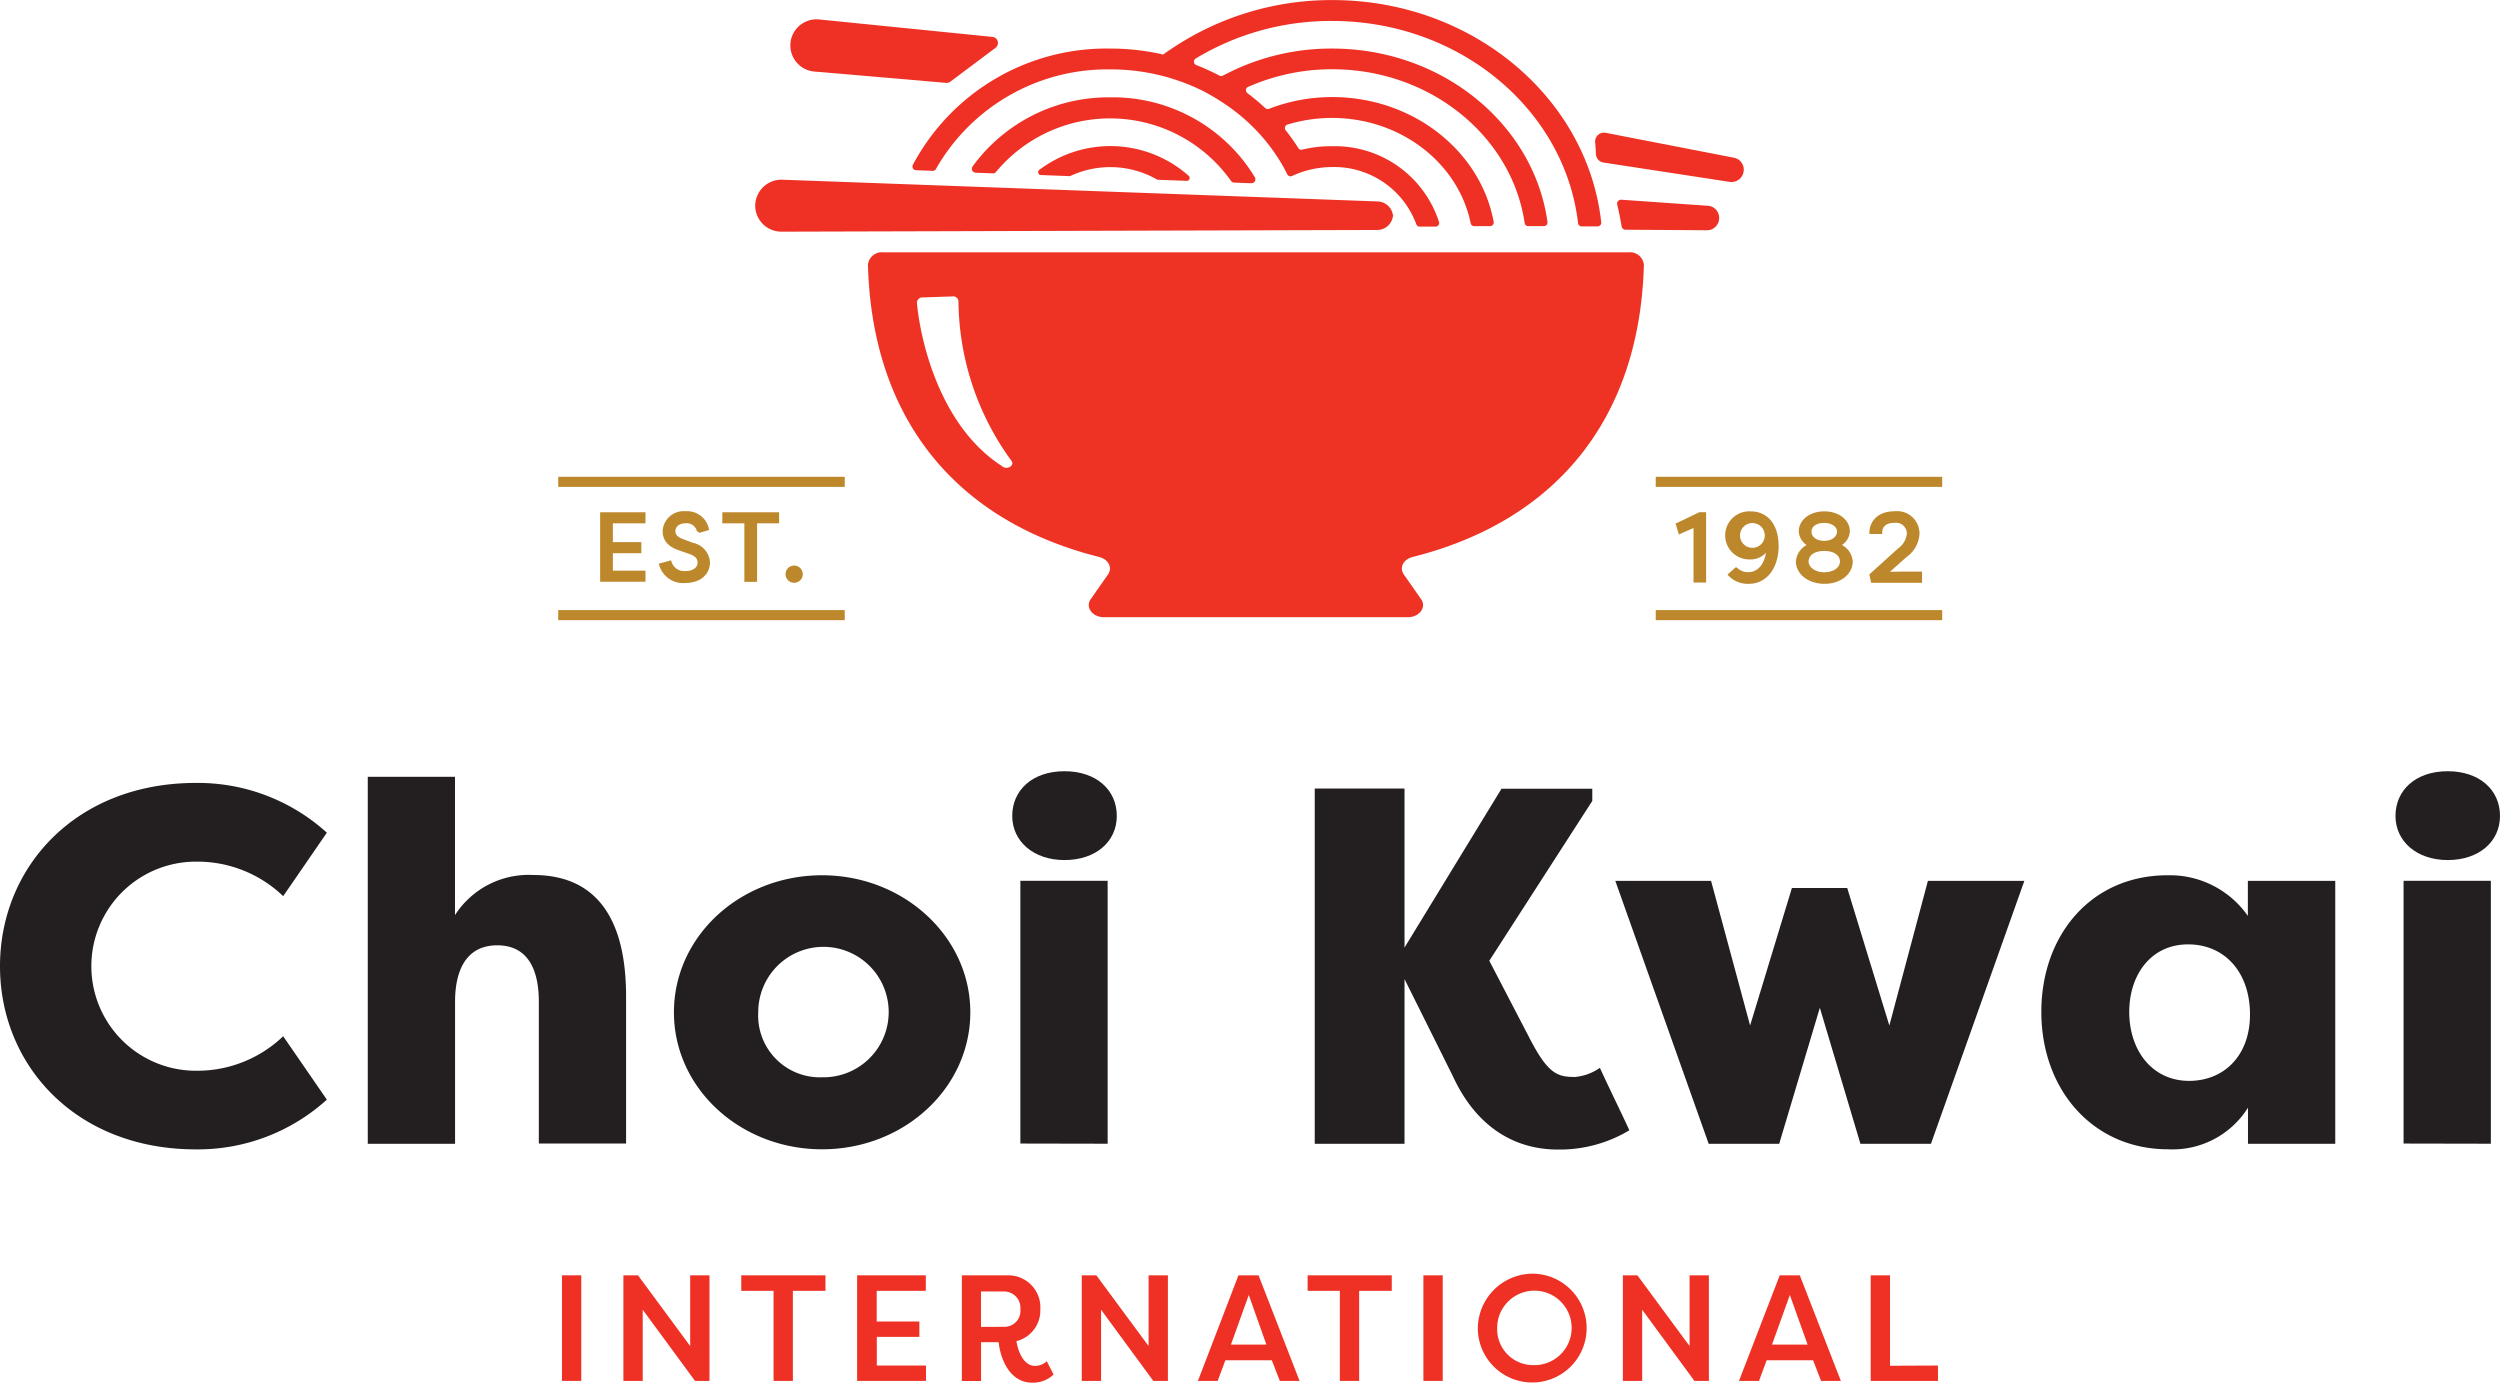 <svg xmlns="http://www.w3.org/2000/svg" xmlns:xlink="http://www.w3.org/1999/xlink" width="188.386" height="104.19" viewBox="0 0 188.386 104.19"><defs><clipPath id="clip-path"><rect width="188.386" height="104.19" fill="none"></rect></clipPath></defs><g id="Choi_Kwai_logo_FC" data-name="Choi Kwai logo FC" clip-path="url(#clip-path)"><g id="Choi_Kwai_logo_FC-2" data-name="Choi Kwai logo FC" transform="translate(-69.17 -68.86)"><path id="Path_203" data-name="Path 203" d="M273.392,139.246c10.722-2.7,17.1-10.321,17.42-22.017a1.05,1.05,0,0,0-1.154-.938H233.494a1.049,1.049,0,0,0-1.154.938c.321,11.7,6.7,19.32,17.42,22.017.7.176,1.026.8.673,1.315l-1.307,1.868c-.425.609.132,1.359,1.01,1.359h22.879c.878,0,1.435-.75,1.01-1.359l-1.307-1.868C272.365,140.052,272.686,139.419,273.392,139.246Zm-30.9-6.814c-4.906-3.11-6.265-9.948-6.461-12.369a.407.407,0,0,1,.425-.373l2.245-.076a.4.4,0,0,1,.461.345,20.653,20.653,0,0,0,3.98,12.025c.289.337-.257.713-.649.465Z" transform="translate(-97.767 -28.417)" fill="#ee3224"></path><path id="Path_204" data-name="Path 204" d="M262.31,87.159a12.654,12.654,0,0,0-10.377,5.211.3.3,0,0,0,.241.469l1.287.048a.3.3,0,0,0,.245-.112,11.171,11.171,0,0,1,17.7.677.3.3,0,0,0,.236.132l1.291.048a.3.3,0,0,0,.277-.445A12.512,12.512,0,0,0,262.31,87.159Z" transform="translate(-109.477 -10.964)" fill="#ee3124"></path><path id="Path_205" data-name="Path 205" d="M264.539,98.507l2.116.08a.24.24,0,0,0,.1,0,7.1,7.1,0,0,1,6.533.249.192.192,0,0,0,.1.028l2.12.08a.22.22,0,0,0,.156-.4,8.894,8.894,0,0,0-11.223-.433.22.22,0,0,0,.1.4Z" transform="translate(-116.945 -16.457)" fill="#ee3124"></path><path id="Path_206" data-name="Path 206" d="M291.139,85.919h1.2a.277.277,0,0,0,.273-.3c-1.03-9.4-9.724-16.754-20.258-16.754A21.6,21.6,0,0,0,260.132,72.6c-.176.112-.357.24-.533.369h0a17.636,17.636,0,0,0-3.984-.449,16.517,16.517,0,0,0-14.878,8.766.277.277,0,0,0,.236.4l1.263.048a.265.265,0,0,0,.245-.144,14.852,14.852,0,0,1,13.135-7.5,15.588,15.588,0,0,1,6.994,1.631,15.293,15.293,0,0,1,1.371.8,14.427,14.427,0,0,1,1.848,1.4,13.88,13.88,0,0,1,2.473,2.914,11.872,11.872,0,0,1,.653,1.166.273.273,0,0,0,.361.12,7.094,7.094,0,0,1,1.351-.473,7.255,7.255,0,0,1,1.671-.2,6.594,6.594,0,0,1,6.333,4.3.265.265,0,0,0,.253.188h1.2a.273.273,0,0,0,.265-.345,8.241,8.241,0,0,0-8.061-5.712,8.938,8.938,0,0,0-2.245.257.269.269,0,0,1-.3-.116,14.687,14.687,0,0,0-.946-1.339.273.273,0,0,1,.124-.433,11.467,11.467,0,0,1,3.367-.5c5.191,0,9.524,3.427,10.445,7.932a.264.264,0,0,0,.261.22h1.2a.277.277,0,0,0,.273-.325c-.986-5.331-6.068-9.4-12.165-9.4a13.087,13.087,0,0,0-4.766.886.269.269,0,0,1-.281-.056,16.5,16.5,0,0,0-1.343-1.126.273.273,0,0,1,.044-.469,15.6,15.6,0,0,1,6.345-1.331c7.4,0,13.536,5.058,14.5,11.588a.269.269,0,0,0,.265.232h1.182a.277.277,0,0,0,.273-.313c-1.022-7.351-7.912-13.067-16.229-13.067a17.3,17.3,0,0,0-8.233,2.044.261.261,0,0,1-.249,0,16.67,16.67,0,0,0-1.756-.8.277.277,0,0,1-.048-.489,19.64,19.64,0,0,1,10.285-2.834c9.62,0,17.54,6.694,18.534,15.231A.269.269,0,0,0,291.139,85.919Z" transform="translate(-102.781)" fill="#ee3124"></path><path id="Path_207" data-name="Path 207" d="M211.15,104.6a1.976,1.976,0,0,1,2-1.96l44.892,1.639a1.2,1.2,0,0,1,1.174,1.2v-.249a1.2,1.2,0,0,1-1.2,1.2l-44.868.128a1.972,1.972,0,0,1-2-1.964Z" transform="translate(-85.071 -20.24)" fill="#ee3124"></path><path id="Path_208" data-name="Path 208" d="M217.761,74.247a1.98,1.98,0,0,1,2.213-1.74L233,73.818a.461.461,0,0,1,.241.8l-3.419,2.561a.449.449,0,0,1-.345.1l-9.944-.854a1.972,1.972,0,0,1-1.768-2.184Z" transform="translate(-89.025 -2.176)" fill="#ee3124"></path><path id="Path_209" data-name="Path 209" d="M379.489,95.682l-9.64-1.872a.669.669,0,0,0-.8.705c.028.3.048.6.06.894a.669.669,0,0,0,.577.641l9.516,1.459a.922.922,0,0,0,1.038-.8h0A.914.914,0,0,0,379.489,95.682Z" transform="translate(-179.679 -14.941)" fill="#ee3124"></path><path id="Path_210" data-name="Path 210" d="M379.978,106.861l-6.465-.453a.3.3,0,0,0-.317.373c.132.541.24,1.086.329,1.635a.3.3,0,0,0,.293.253l6.133.04a.918.918,0,0,0,.926-.914v-.02A.91.91,0,0,0,379.978,106.861Z" transform="translate(-182.161 -22.498)" fill="#ee3124"></path><path id="Path_211" data-name="Path 211" d="M83.932,216.05A14.47,14.47,0,0,1,93.8,219.8l-3.291,4.782a9.331,9.331,0,0,0-6.577-2.6,7.878,7.878,0,1,0,0,15.756,9.351,9.351,0,0,0,6.577-2.6l3.291,4.778a14.47,14.47,0,0,1-9.868,3.748c-9.063,0-14.762-6.345-14.762-13.8S74.862,216.05,83.932,216.05Z" transform="translate(0 -88.193)" fill="#231f20"></path><path id="Path_212" data-name="Path 212" d="M138.31,214.9h6.573v10.421a6.594,6.594,0,0,1,5.892-3.022c5.776,0,7,4.81,7,9.143v11.091H151.2v-10.69c0-2.257-.725-4.245-3.134-4.245s-3.178,2-3.178,4.245v10.71H138.31Z" transform="translate(-41.427 -87.504)" fill="#231f20"></path><path id="Path_213" data-name="Path 213" d="M207.033,254.06c-6.157,0-11.163-4.585-11.163-10.325s5.006-10.325,11.163-10.325,11.171,4.63,11.171,10.325S213.23,254.06,207.033,254.06Zm0-5.427a4.915,4.915,0,1,0-4.81-4.9,4.651,4.651,0,0,0,4.81,4.9Z" transform="translate(-75.916 -98.595)" fill="#231f20"></path><path id="Path_214" data-name="Path 214" d="M323.106,243.871H316.34V217.1h6.766v11.985l7.307-11.969h6.842v.918l-7.76,12.045,2.982,5.736c1.415,2.754,2.1,3.022,3.479,3.022a3.9,3.9,0,0,0,1.872-.689c.729,1.6,1.5,3.138,2.221,4.706a10.186,10.186,0,0,1-5.391,1.451c-3.207,0-6.121-1.643-7.916-5.543l-3.635-7.3Z" transform="translate(-148.099 -88.822)" fill="#231f20"></path><path id="Path_215" data-name="Path 215" d="M386.157,235h4.169l3.174,10.361,2.906-10.9h7.267l-7.038,19.813H391.32l-3.058-10.249L385.2,254.273h-5.315L372.85,234.46h7.215l2.942,10.9Z" transform="translate(-181.959 -99.224)" fill="#231f20"></path><path id="Path_216" data-name="Path 216" d="M475.089,233.828v19.813h-6.577v-2.718a6.713,6.713,0,0,1-6.012,3.134c-5.7,0-9.56-4.509-9.56-10.361,0-5.736,3.712-10.289,9.523-10.289a7.175,7.175,0,0,1,6.04,3.062v-2.641ZM464.079,248.9c2.6,0,4.585-1.872,4.585-5.006s-1.872-5.279-4.666-5.279-4.433,2.293-4.433,5.086C459.566,246.6,461.285,248.9,464.079,248.9Z" transform="translate(-229.947 -98.592)" fill="#231f20"></path><path id="Path_217" data-name="Path 217" d="M523.456,213.85c2.4,0,3.94,1.415,3.94,3.367s-1.6,3.327-3.94,3.327-3.936-1.415-3.936-3.327S521.011,213.85,523.456,213.85Zm-3.327,28.057v-19.8h6.578v19.813Z" transform="translate(-269.84 -86.875)" fill="#231f20"></path><path id="Path_218" data-name="Path 218" d="M263.41,213.85c2.4,0,3.94,1.415,3.94,3.367s-1.6,3.327-3.94,3.327-3.94-1.415-3.94-3.327S260.961,213.85,263.41,213.85Zm-3.327,28.057v-19.8h6.577v19.813Z" transform="translate(-114.024 -86.875)" fill="#231f20"></path><rect id="Rectangle_1110" data-name="Rectangle 1110" width="21.34" height="0.509" transform="translate(111.36 114.958)" fill="#bd872c" stroke="#bd872c" stroke-width="0.25"></rect><rect id="Rectangle_1111" data-name="Rectangle 1111" width="21.34" height="0.509" transform="translate(111.36 104.914)" fill="#bd872c" stroke="#bd872c" stroke-width="0.25"></rect><path id="Path_219" data-name="Path 219" d="M185.477,170.466H182.31V165.48h3.166v.585h-2.457v1.667h2.144v.581h-2.144v1.567h2.457Z" transform="translate(-67.791 -57.893)" fill="#bd872c" stroke="#bd872c" stroke-width="0.25"></path><path id="Path_220" data-name="Path 220" d="M194.111,169.006a1.114,1.114,0,0,0,1.15.782c.657,0,1.054-.325,1.054-.762s-.325-.633-.734-.782l-.746-.257c-.982-.321-1.154-.9-1.154-1.335a1.459,1.459,0,0,1,1.6-1.371,1.543,1.543,0,0,1,1.631,1.2l-.641.188a.922.922,0,0,0-.99-.734c-.477,0-.886.265-.886.721,0,.212.064.493.649.713l.754.285a1.479,1.479,0,0,1,1.2,1.339c0,.882-.7,1.443-1.736,1.443a1.739,1.739,0,0,1-1.84-1.243Z" transform="translate(-74.454 -57.771)" fill="#bd872c" stroke="#bd872c" stroke-width="0.25"></path><path id="Path_221" data-name="Path 221" d="M209.308,165.48v.585h-1.659v4.409h-.709v-4.409H205.28v-.585Z" transform="translate(-81.554 -57.893)" fill="#bd872c" stroke="#bd872c" stroke-width="0.25"></path><path id="Path_222" data-name="Path 222" d="M217.691,175.5a.529.529,0,0,1,.525.529.524.524,0,1,1-.525-.529Z" transform="translate(-88.678 -63.897)" fill="#bd872c" stroke="#bd872c" stroke-width="0.25"></path><rect id="Rectangle_1112" data-name="Rectangle 1112" width="21.336" height="0.509" transform="translate(194.062 114.958)" fill="#bd872c" stroke="#bd872c" stroke-width="0.25"></rect><rect id="Rectangle_1113" data-name="Rectangle 1113" width="21.336" height="0.509" transform="translate(194.062 104.914)" fill="#bd872c" stroke="#bd872c" stroke-width="0.25"></rect><path id="Path_223" data-name="Path 223" d="M176.275,316.576H174.82V308.62h1.455Z" transform="translate(-63.303 -143.659)" fill="#ee3124"></path><path id="Path_224" data-name="Path 224" d="M187.825,311.213v5.363H186.37V308.62h1.1l3.932,5.331V308.62h1.455v7.956h-1.09Z" transform="translate(-70.224 -143.659)" fill="#ee3124"></path><path id="Path_225" data-name="Path 225" d="M214.875,308.62v1.17h-2.457v6.786h-1.455V309.79H208.53v-1.17Z" transform="translate(-83.502 -143.659)" fill="#ee3124"></path><path id="Path_226" data-name="Path 226" d="M230.31,316.576V308.62h5.175v1.17h-3.7V312.1H235v1.158h-3.207v2.16H235.5v1.158Z" transform="translate(-96.552 -143.659)" fill="#ee3124"></path><path id="Path_227" data-name="Path 227" d="M254.112,313.582c.136.85.569,1.864,1.411,1.864a1.3,1.3,0,0,0,.874-.353l.513,1a2.232,2.232,0,0,1-1.6.617c-1.876,0-2.457-2.14-2.537-3.05h-1.327v2.922H250v-7.96h3.431a2.412,2.412,0,0,1,2.481,2.557,2.377,2.377,0,0,1-1.8,2.4Zm-.918-1.082a1.2,1.2,0,0,0,1.214-1.323,1.231,1.231,0,0,0-1.227-1.339h-1.74v2.669Z" transform="translate(-108.349 -143.659)" fill="#ee3124"></path><path id="Path_228" data-name="Path 228" d="M273.995,311.213v5.363H272.54V308.62h1.1l3.936,5.331V308.62h1.455v7.956h-1.1Z" transform="translate(-121.855 -143.659)" fill="#ee3124"></path><path id="Path_229" data-name="Path 229" d="M294.38,316.576l3.054-7.956h1.515l3.09,7.956h-1.487l-.605-1.555h-3.5l-.581,1.555Zm3.832-6.477-1.343,3.74h2.669Z" transform="translate(-134.941 -143.659)" fill="#ee3124"></path><path id="Path_230" data-name="Path 230" d="M321.341,308.62v1.17h-2.457v6.786h-1.455V309.79H315v-1.17Z" transform="translate(-147.296 -143.659)" fill="#ee3124"></path><path id="Path_231" data-name="Path 231" d="M338.225,316.576H336.77V308.62h1.455Z" transform="translate(-160.34 -143.659)" fill="#ee3124"></path><path id="Path_232" data-name="Path 232" d="M351.144,308.31a4.1,4.1,0,1,1-4.144,4.1,4.149,4.149,0,0,1,4.145-4.1Zm0,6.89a2.806,2.806,0,1,0-2.685-2.786,2.706,2.706,0,0,0,2.685,2.786Z" transform="translate(-166.47 -143.473)" fill="#ee3124"></path><path id="Path_233" data-name="Path 233" d="M375.725,311.213v5.363H374.27V308.62h1.094l3.932,5.331V308.62h1.455v7.956h-1.09Z" transform="translate(-182.809 -143.659)" fill="#ee3124"></path><path id="Path_234" data-name="Path 234" d="M396.1,316.576l3.07-7.956h1.511l3.094,7.956h-1.491l-.6-1.555h-3.5l-.577,1.555Zm3.832-6.477-1.343,3.74h2.681Z" transform="translate(-195.889 -143.659)" fill="#ee3124"></path><path id="Path_235" data-name="Path 235" d="M425.93,315.418v1.158h-5.07V308.62h1.455v6.814Z" transform="translate(-210.725 -143.659)" fill="#ee3124"></path><path id="Path_236" data-name="Path 236" d="M384.55,166.262l1.675-.8h.353v5.05h-.7v-4.177l-1.15.509Z" transform="translate(-188.969 -57.881)" fill="#bd872c" stroke="#bd872c" stroke-width="0.25"></path><path id="Path_237" data-name="Path 237" d="M395.526,168.676a1.687,1.687,0,1,1,.048-3.371c1.287,0,2,1.006,2,2.489s-.762,2.722-2.136,2.722a1.9,1.9,0,0,1-1.411-.561l.469-.425a1.291,1.291,0,0,0,.934.353c.874,0,1.471-.854,1.471-2.028a1.467,1.467,0,0,1-1.379.822Zm.084-2.734a1.058,1.058,0,1,0,1.01.491,1.058,1.058,0,0,0-1.01-.491Z" transform="translate(-194.502 -57.786)" fill="#bd872c" stroke="#bd872c" stroke-width="0.25"></path><path id="Path_238" data-name="Path 238" d="M407.11,168.961a1.391,1.391,0,0,1,.986-1.227,1.2,1.2,0,0,1-.77-1.038c0-.778.75-1.387,1.8-1.387s1.8.609,1.8,1.387a1.2,1.2,0,0,1-.77,1.038,1.391,1.391,0,0,1,.986,1.227c0,.866-.842,1.559-2,1.559S407.11,169.827,407.11,168.961Zm3.319,0c0-.481-.433-.914-1.279-.914h-.056c-.854,0-1.279.433-1.279.914s.529.938,1.307.938,1.307-.417,1.307-.938Zm-2.4-2.265c0,.4.341.83,1.062.83h.048c.709,0,1.07-.425,1.07-.83s-.433-.766-1.09-.766-1.082.333-1.082.766Z" transform="translate(-202.486 -57.791)" fill="#bd872c" stroke="#bd872c" stroke-width="0.25"></path><path id="Path_239" data-name="Path 239" d="M422.042,169.873c.245-.02,1.05-.028,1.138-.028h1.471v.589h-3.607l-.1-.461,2.1-1.9a1.68,1.68,0,0,0,.713-1.2.938.938,0,0,0-1.058-.954c-.846,0-1.046.5-1.046.838h-.717c0-.561.4-1.459,1.764-1.459a1.559,1.559,0,0,1,1.76,1.559,2.148,2.148,0,0,1-.926,1.659l-1.483,1.323Z" transform="translate(-210.773 -57.785)" fill="#bd872c" stroke="#bd872c" stroke-width="0.25"></path></g></g></svg>